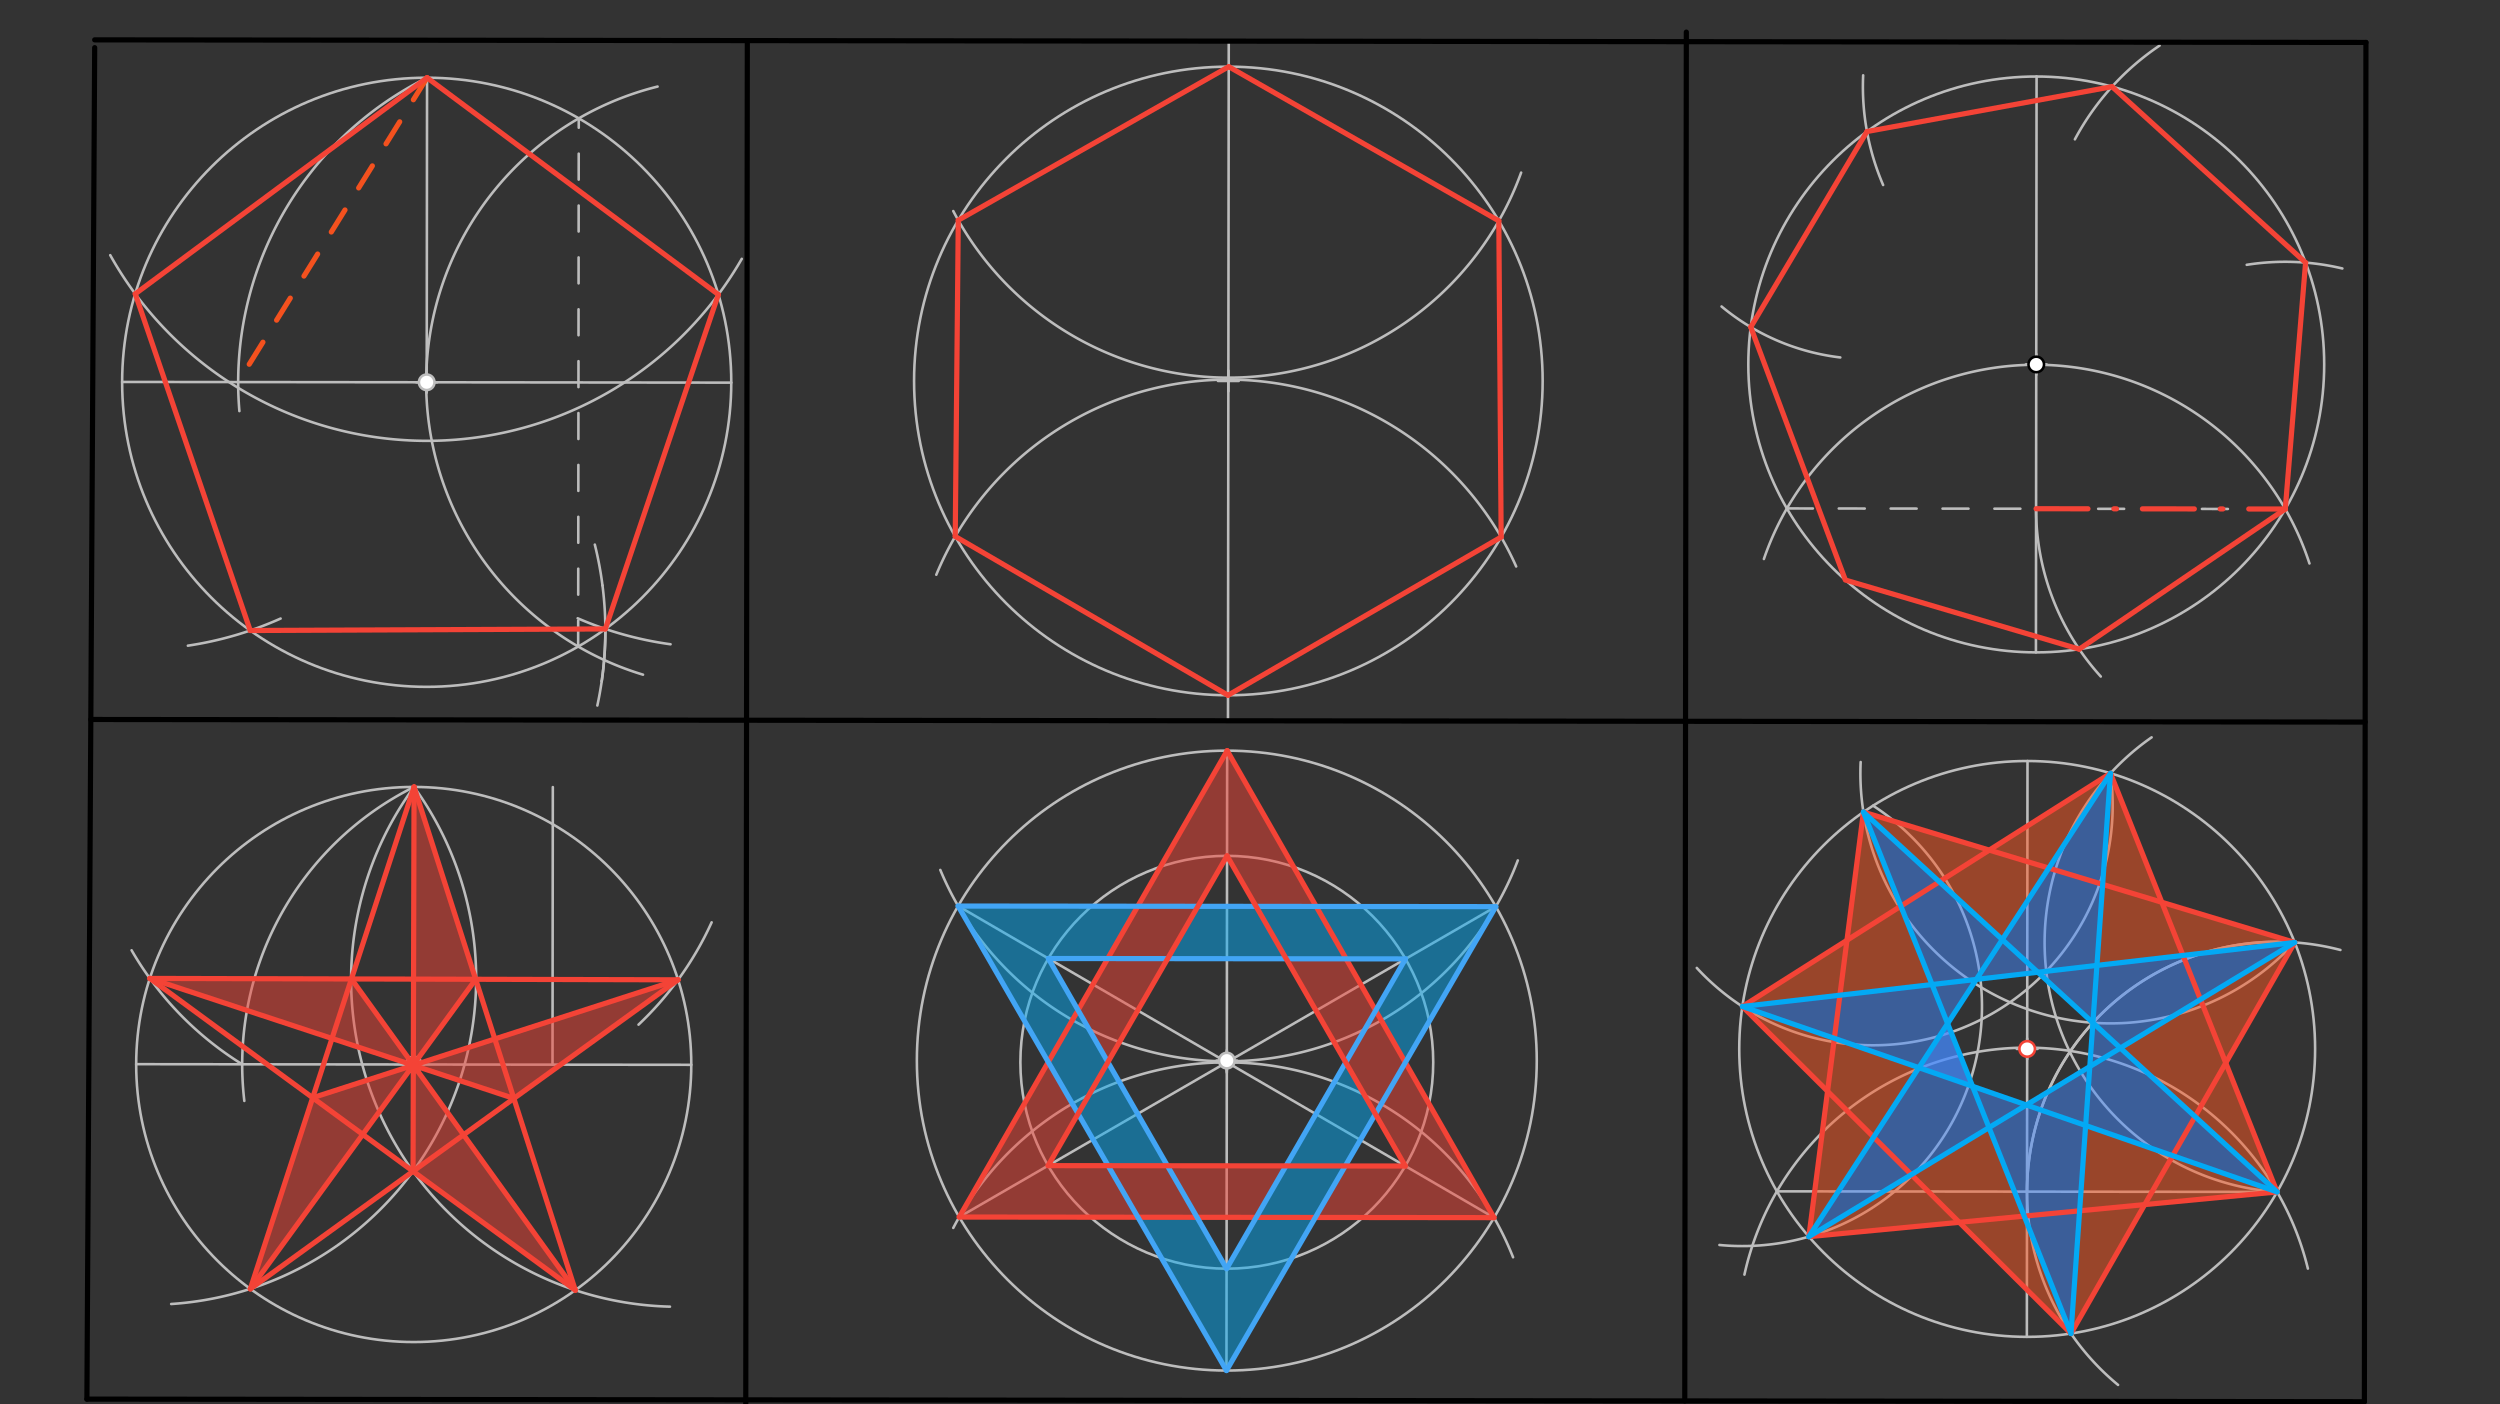 <svg xmlns="http://www.w3.org/2000/svg" class="svg--816" height="100%" preserveAspectRatio="xMidYMid meet" viewBox="0 0 963.78 541.417" width="100%"><rect x="0" y="0" width="963.78" height="541.417" fill="#333333" stroke="none"/><defs><marker id="marker-arrow" markerHeight="16" markerUnits="userSpaceOnUse" markerWidth="24" orient="auto-start-reverse" refX="24" refY="4" viewBox="0 0 24 8"><path d="M 0 0 L 24 4 L 0 8 z" stroke="inherit"></path></marker></defs><g class="aux-layer--949"><g class="element--733"><g class="center--a87"><line x1="160.5" y1="147.375" x2="168.5" y2="147.375" stroke="#BDBDBD" stroke-width="1" stroke-linecap="round"></line><line x1="164.5" y1="143.375" x2="164.5" y2="151.375" stroke="#BDBDBD" stroke-width="1" stroke-linecap="round"></line><circle class="hit--87b" cx="164.5" cy="147.375" r="4" stroke="none" fill="transparent"></circle></g><circle cx="164.5" cy="147.375" fill="none" r="117.414" stroke="#BDBDBD" stroke-dasharray="none" stroke-width="1"></circle></g><g class="element--733"><line stroke="#BDBDBD" stroke-dasharray="none" stroke-linecap="round" stroke-width="1" x1="164.5" x2="281.914" y1="147.375" y2="147.509"></line></g><g class="element--733"><line stroke="#BDBDBD" stroke-dasharray="none" stroke-linecap="round" stroke-width="1" x1="164.5" x2="47.086" y1="147.375" y2="147.241"></line></g><g class="element--733"><line stroke="#BDBDBD" stroke-dasharray="none" stroke-linecap="round" stroke-width="1" x1="164.5" x2="164.634" y1="147.375" y2="29.961"></line></g><g class="element--733"><path d="M 253.5 33.375 A 117.617 117.617 0 0 0 247.886 260.096" fill="none" stroke="#BDBDBD" stroke-dasharray="none" stroke-linecap="round" stroke-width="1"></path></g><g class="element--733"><line stroke="#BDBDBD" stroke-dasharray="10" stroke-linecap="round" stroke-width="1" x1="222.887" x2="223.119" y1="249.242" y2="45.641"></line></g><g class="element--733"><path d="M 164.634 29.961 A 131.182 131.182 0 0 0 92.287 158.477" fill="none" stroke="#BDBDBD" stroke-dasharray="none" stroke-linecap="round" stroke-width="1"></path></g><g class="element--733"><path d="M 42.5 98.375 A 139.99 139.99 0 0 0 285.963 99.792" fill="none" stroke="#BDBDBD" stroke-dasharray="none" stroke-linecap="round" stroke-width="1"></path></g><g class="element--733"><path d="M 258.5 248.375 A 136.087 136.087 0 0 1 222.709 238.359" fill="none" stroke="#BDBDBD" stroke-dasharray="none" stroke-linecap="round" stroke-width="1"></path></g><g class="element--733"><path d="M 108.171 238.46 A 137.141 137.141 0 0 1 72.432 248.918" fill="none" stroke="#BDBDBD" stroke-dasharray="none" stroke-linecap="round" stroke-width="1"></path></g><g class="element--733"><path d="M 233.371 242.468 A 136.908 136.908 0 0 1 231.974 262.587" fill="none" stroke="#BDBDBD" stroke-dasharray="none" stroke-linecap="round" stroke-width="1"></path></g><g class="element--733"><path d="M 231.974 262.587 A 136.908 136.908 0 0 0 232.264 225.685" fill="none" stroke="#BDBDBD" stroke-dasharray="none" stroke-linecap="round" stroke-width="1"></path></g><g class="element--733"><path d="M 232.264 225.685 A 136.908 136.908 0 0 0 229.31 209.962" fill="none" stroke="#BDBDBD" stroke-dasharray="none" stroke-linecap="round" stroke-width="1"></path></g><g class="element--733"><path d="M 231.974 262.587 A 136.908 136.908 0 0 1 230.286 271.977" fill="none" stroke="#BDBDBD" stroke-dasharray="none" stroke-linecap="round" stroke-width="1"></path></g><g class="element--733"><line stroke="#BDBDBD" stroke-dasharray="none" stroke-linecap="round" stroke-width="1" x1="159.5" x2="52.501" y1="410.375" y2="410.253"></line></g><g class="element--733"><g class="center--a87"><line x1="155.5" y1="410.375" x2="163.5" y2="410.375" stroke="#BDBDBD" stroke-width="1" stroke-linecap="round"></line><line x1="159.5" y1="406.375" x2="159.5" y2="414.375" stroke="#BDBDBD" stroke-width="1" stroke-linecap="round"></line><circle class="hit--87b" cx="159.5" cy="410.375" r="4" stroke="none" fill="transparent"></circle></g><circle cx="159.5" cy="410.375" fill="none" r="106.999" stroke="#BDBDBD" stroke-dasharray="none" stroke-width="1"></circle></g><g class="element--733"><line stroke="#BDBDBD" stroke-dasharray="none" stroke-linecap="round" stroke-width="1" x1="159.5" x2="266.499" y1="410.375" y2="410.497"></line></g><g class="element--733"><line stroke="#BDBDBD" stroke-dasharray="none" stroke-linecap="round" stroke-width="1" x1="159.5" x2="159.622" y1="410.375" y2="303.376"></line></g><g class="element--733"><line stroke="#BDBDBD" stroke-dasharray="none" stroke-linecap="round" stroke-width="1" x1="212.999" x2="213.121" y1="410.436" y2="303.437"></line></g><g class="element--733"><path d="M 159.622 303.376 A 119.628 119.628 0 0 0 94.19 424.411" fill="none" stroke="#BDBDBD" stroke-dasharray="none" stroke-linecap="round" stroke-width="1"></path></g><g class="element--733"><path d="M 93.371 410.3 A 125.785 125.785 0 0 1 50.735 366.348" fill="none" stroke="#BDBDBD" stroke-dasharray="none" stroke-linecap="round" stroke-width="1"></path></g><g class="element--733"><path d="M 261.587 377.468 A 126.041 126.041 0 0 1 246.16 395.015" fill="none" stroke="#BDBDBD" stroke-dasharray="none" stroke-linecap="round" stroke-width="1"></path></g><g class="element--733"><path d="M 261.397 377.728 A 126.041 126.041 0 0 0 274.346 355.575" fill="none" stroke="#BDBDBD" stroke-dasharray="none" stroke-linecap="round" stroke-width="1"></path></g><g class="element--733"><path d="M 159.622 303.376 A 126.041 126.041 0 0 0 258.268 503.731" fill="none" stroke="#BDBDBD" stroke-dasharray="none" stroke-linecap="round" stroke-width="1"></path></g><g class="element--733"><path d="M 159.622 303.376 A 125.785 125.785 0 0 1 65.998 502.71" fill="none" stroke="#BDBDBD" stroke-dasharray="none" stroke-linecap="round" stroke-width="1"></path></g><g class="element--733"><line stroke="#BDBDBD" stroke-dasharray="none" stroke-linecap="round" stroke-width="1" x1="473.4" x2="473.698" y1="277.868" y2="15.86"></line></g><g class="element--733"><g class="center--a87"><line x1="469.549" y1="146.864" x2="477.549" y2="146.864" stroke="#BDBDBD" stroke-width="1" stroke-linecap="round"></line><line x1="473.549" y1="142.864" x2="473.549" y2="150.864" stroke="#BDBDBD" stroke-width="1" stroke-linecap="round"></line><circle class="hit--87b" cx="473.549" cy="146.864" r="4" stroke="none" fill="transparent"></circle></g><circle cx="473.549" cy="146.864" fill="none" r="121.164" stroke="#BDBDBD" stroke-dasharray="none" stroke-width="1"></circle></g><g class="element--733"><path d="M 367.5 81.375 A 119.897 119.897 0 0 0 586.413 66.546" fill="none" stroke="#BDBDBD" stroke-dasharray="none" stroke-linecap="round" stroke-width="1"></path></g><g class="element--733"><path d="M 584.5 218.375 A 121.68 121.68 0 0 0 360.952 221.562" fill="none" stroke="#BDBDBD" stroke-dasharray="none" stroke-linecap="round" stroke-width="1"></path></g><g class="element--733"><line stroke="#BDBDBD" stroke-dasharray="none" stroke-linecap="round" stroke-width="1" x1="472.95" x2="473.086" y1="408.872" y2="289.381"></line></g><g class="element--733"><g class="center--a87"><line x1="468.95" y1="408.872" x2="476.95" y2="408.872" stroke="#BDBDBD" stroke-width="1" stroke-linecap="round"></line><line x1="472.95" y1="404.872" x2="472.95" y2="412.872" stroke="#BDBDBD" stroke-width="1" stroke-linecap="round"></line><circle class="hit--87b" cx="472.95" cy="408.872" r="4" stroke="none" fill="transparent"></circle></g><circle cx="472.95" cy="408.872" fill="none" r="119.49" stroke="#BDBDBD" stroke-dasharray="none" stroke-width="1"></circle></g><g class="element--733"><line stroke="#BDBDBD" stroke-dasharray="none" stroke-linecap="round" stroke-width="1" x1="472.95" x2="472.814" y1="408.872" y2="528.362"></line></g><g class="element--733"><path d="M 367.5 473.375 A 118.805 118.805 0 0 1 583.3 484.687" fill="none" stroke="#BDBDBD" stroke-dasharray="none" stroke-linecap="round" stroke-width="1"></path></g><g class="element--733"><path d="M 362.5 335.375 A 119.769 119.769 0 0 0 585.129 331.702" fill="none" stroke="#BDBDBD" stroke-dasharray="none" stroke-linecap="round" stroke-width="1"></path></g><g class="element--733"><line stroke="#BDBDBD" stroke-dasharray="none" stroke-linecap="round" stroke-width="1" x1="369.797" x2="576.66" y1="469.183" y2="349.524"></line></g><g class="element--733"><line stroke="#BDBDBD" stroke-dasharray="none" stroke-linecap="round" stroke-width="1" x1="575.965" x2="369.375" y1="469.418" y2="349.288"></line></g><g class="element--733"><g class="center--a87"><line x1="468.949" y1="409.515" x2="476.949" y2="409.515" stroke="#BDBDBD" stroke-width="1" stroke-linecap="round"></line><line x1="472.949" y1="405.515" x2="472.949" y2="413.515" stroke="#BDBDBD" stroke-width="1" stroke-linecap="round"></line><circle class="hit--87b" cx="472.949" cy="409.515" r="4" stroke="none" fill="transparent"></circle></g><circle cx="472.949" cy="409.515" fill="none" r="79.579" stroke="#BDBDBD" stroke-dasharray="none" stroke-width="1"></circle></g><g class="element--733"><line stroke="#BDBDBD" stroke-dasharray="none" stroke-linecap="round" stroke-width="1" x1="785" x2="785.126" y1="140.5" y2="29.497"></line></g><g class="element--733"><g class="center--a87"><line x1="781" y1="140.5" x2="789" y2="140.5" stroke="#BDBDBD" stroke-width="1" stroke-linecap="round"></line><line x1="785" y1="136.5" x2="785" y2="144.5" stroke="#BDBDBD" stroke-width="1" stroke-linecap="round"></line><circle class="hit--87b" cx="785" cy="140.5" r="4" stroke="none" fill="transparent"></circle></g><circle cx="785" cy="140.5" fill="none" r="111.003" stroke="#BDBDBD" stroke-dasharray="none" stroke-width="1"></circle></g><g class="element--733"><line stroke="#BDBDBD" stroke-dasharray="none" stroke-linecap="round" stroke-width="1" x1="785" x2="784.874" y1="140.5" y2="251.503"></line></g><g class="element--733"><path d="M 680 215.5 A 110.881 110.881 0 0 1 890.321 217.218" fill="none" stroke="#BDBDBD" stroke-dasharray="none" stroke-linecap="round" stroke-width="1"></path></g><g class="element--733"><line stroke="#BDBDBD" stroke-dasharray="10" stroke-linecap="round" stroke-width="1" x1="688.875" x2="880.998" y1="196.014" y2="196.233"></line></g><g class="element--733"><path d="M 784.937 196.123 A 96.061 96.061 0 0 0 809.872 260.8" fill="none" stroke="#BDBDBD" stroke-dasharray="none" stroke-linecap="round" stroke-width="1"></path></g><g class="element--733"><path d="M 903 103.5 A 95.307 95.307 0 0 0 866.147 102.09" fill="none" stroke="#BDBDBD" stroke-dasharray="none" stroke-linecap="round" stroke-width="1"></path></g><g class="element--733"><path d="M 814.35 33.265 A 100.842 100.842 0 0 1 832.559 17.567" fill="none" stroke="#BDBDBD" stroke-dasharray="none" stroke-linecap="round" stroke-width="1"></path></g><g class="element--733"><path d="M 814.35 33.265 A 100.842 100.842 0 0 0 799.899 53.708" fill="none" stroke="#BDBDBD" stroke-dasharray="none" stroke-linecap="round" stroke-width="1"></path></g><g class="element--733"><path d="M 719.728 50.638 A 96.047 96.047 0 0 0 725.967 71.316" fill="none" stroke="#BDBDBD" stroke-dasharray="none" stroke-linecap="round" stroke-width="1"></path></g><g class="element--733"><path d="M 719.741 50.706 A 96.047 96.047 0 0 1 718.27 29.046" fill="none" stroke="#BDBDBD" stroke-dasharray="none" stroke-linecap="round" stroke-width="1"></path></g><g class="element--733"><path d="M 663.684 118.154 A 87.701 87.701 0 0 0 709.45 137.801" fill="none" stroke="#BDBDBD" stroke-dasharray="none" stroke-linecap="round" stroke-width="1"></path></g><g class="element--733"><line stroke="#BDBDBD" stroke-dasharray="none" stroke-linecap="round" stroke-width="1" x1="781.5" x2="781.626" y1="404.375" y2="293.374"></line></g><g class="element--733"><g class="center--a87"><line x1="777.5" y1="404.375" x2="785.5" y2="404.375" stroke="#BDBDBD" stroke-width="1" stroke-linecap="round"></line><line x1="781.5" y1="400.375" x2="781.5" y2="408.375" stroke="#BDBDBD" stroke-width="1" stroke-linecap="round"></line><circle class="hit--87b" cx="781.5" cy="404.375" r="4" stroke="none" fill="transparent"></circle></g><circle cx="781.5" cy="404.375" fill="none" r="111.001" stroke="#BDBDBD" stroke-dasharray="none" stroke-width="1"></circle></g><g class="element--733"><line stroke="#BDBDBD" stroke-dasharray="none" stroke-linecap="round" stroke-width="1" x1="781.5" x2="781.374" y1="404.375" y2="515.376"></line></g><g class="element--733"><path d="M 672.5 491.375 A 111.488 111.488 0 0 1 889.709 489.053" fill="none" stroke="#BDBDBD" stroke-dasharray="none" stroke-linecap="round" stroke-width="1"></path></g><g class="element--733"><line stroke="#BDBDBD" stroke-dasharray="none" stroke-linecap="round" stroke-width="1" x1="685.028" x2="877.847" y1="459.278" y2="459.498"></line></g><g class="element--733"><path d="M 781.437 459.388 A 96.41 96.41 0 0 0 816.532 533.897" fill="none" stroke="#BDBDBD" stroke-dasharray="none" stroke-linecap="round" stroke-width="1"></path></g><g class="element--733"><path d="M 781.437 459.388 A 96.41 96.41 0 0 1 902.248 366.227" fill="none" stroke="#BDBDBD" stroke-dasharray="none" stroke-linecap="round" stroke-width="1"></path></g><g class="element--733"><path d="M 781.437 459.388 A 96.41 96.41 0 0 1 884.632 363.327" fill="none" stroke="#BDBDBD" stroke-dasharray="none" stroke-linecap="round" stroke-width="1"></path></g><g class="element--733"><path d="M 877.847 459.498 A 96.41 96.41 0 0 1 829.466 284.261" fill="none" stroke="#BDBDBD" stroke-dasharray="none" stroke-linecap="round" stroke-width="1"></path></g><g class="element--733"><path d="M 813.618 298.122 A 92.364 92.364 0 0 1 654.137 373.151" fill="none" stroke="#BDBDBD" stroke-dasharray="none" stroke-linecap="round" stroke-width="1"></path></g><g class="element--733"><path d="M 722.101 310.604 A 92.364 92.364 0 0 1 662.867 479.953" fill="none" stroke="#BDBDBD" stroke-dasharray="none" stroke-linecap="round" stroke-width="1"></path></g><g class="element--733"><path d="M 884.632 363.327 A 96.41 96.41 0 0 1 717.306 293.78" fill="none" stroke="#BDBDBD" stroke-dasharray="none" stroke-linecap="round" stroke-width="1"></path></g><g class="element--733"><circle cx="164.5" cy="147.375" r="3" stroke="#BDBDBD" stroke-width="1" fill="#ffffff"></circle>}</g><g class="element--733"><circle cx="159.5" cy="410.375" r="3" stroke="#BDBDBD" stroke-width="1" fill="#ffffff"></circle>}</g><g class="element--733"><circle cx="472.95" cy="408.872" r="3" stroke="#BDBDBD" stroke-width="1" fill="#ffffff"></circle>}</g></g><g class="main-layer--75a"><g class="element--733"><g fill="#F44336" opacity="0.5"><path d="M 159.622 303.376 L 159.341 410.685 L 183.378 377.524 L 159.622 303.376 Z" stroke="none"></path></g></g><g class="element--733"><g fill="#F44336" opacity="0.5"><path d="M 261.397 377.728 L 159.341 410.685 L 198.097 423.465 L 261.397 377.728 Z" stroke="none"></path></g></g><g class="element--733"><g fill="#F44336" opacity="0.5"><path d="M 159.341 410.685 L 159.233 451.546 L 221.779 497.381 L 159.341 410.685 Z" stroke="none"></path></g></g><g class="element--733"><g fill="#F44336" opacity="0.5"><path d="M 159.341 410.685 L 120.541 423.191 L 96.509 496.867 L 159.341 410.685 Z" stroke="none"></path></g></g><g class="element--733"><g fill="#F44336" opacity="0.5"><path d="M 159.341 410.685 L 135.477 377.398 L 57.776 377.195 L 159.341 410.685 Z" stroke="none"></path></g></g><g class="element--733"><g fill="#03A9F4" opacity="0.5"><path d="M 541.779 409.593 L 576.66 349.524 L 461.802 349.393 L 450.152 369.564 L 541.834 369.669 L 530.339 389.572 L 541.779 409.593 Z" stroke="none"></path></g></g><g class="element--733"><g fill="#03A9F4" opacity="0.5"><path d="M 438.627 349.367 L 369.375 349.288 L 427.196 449.388 L 450.061 449.414 L 404.155 369.512 L 427.039 369.538 L 438.627 349.367 Z" stroke="none"></path></g></g><g class="element--733"><g fill="#03A9F4" opacity="0.5"><path d="M 438.676 469.261 L 472.814 528.362 L 530.231 429.481 L 518.791 409.567 L 472.859 489.094 L 461.479 469.287 L 438.676 469.261 Z" stroke="none"></path></g></g><g class="element--733"><g fill="#F44336" opacity="0.5"><path d="M 415.605 389.442 L 473.086 289.381 L 507.409 349.445 L 484.234 349.419 L 473.04 329.936 L 427.108 409.463 L 415.605 389.442 Z" stroke="none"></path></g></g><g class="element--733"><g fill="#F44336" opacity="0.5"><path d="M 404.119 409.437 L 404.119 409.437 L 369.797 469.183 L 484.284 469.313 L 495.747 449.466 L 404.064 449.361 L 415.622 429.35 L 404.119 409.437 Z" stroke="none"></path></g></g><g class="element--733"><g fill="#F44336" opacity="0.5"><path d="M 507.087 469.339 L 575.965 469.418 L 518.95 369.643 L 495.838 369.616 L 541.744 449.518 L 518.612 449.492 L 507.087 469.339 Z" stroke="none"></path></g></g><g class="element--733"><g fill="#448aff" opacity="0.5"><path d="M 761.91 377.555 L 813.618 298.122 L 806.832 394.293 L 785.611 374.808 L 761.91 377.555 Z" stroke="none"></path></g></g><g class="element--733"><g fill="#448aff" opacity="0.5"><path d="M 771.896 362.215 L 718.374 313.071 L 750.82 394.592 L 771.896 362.215 Z" stroke="none"></path></g></g><g class="element--733"><g fill="#448aff" opacity="0.5"><path d="M 744.828 379.536 L 671.711 388.013 L 760.45 418.786 L 744.828 379.536 Z" stroke="none"></path></g></g><g class="element--733"><g fill="#448aff" opacity="0.5"><path d="M 750.82 394.592 L 697.339 476.751 L 766.782 434.696 L 750.82 394.592 Z" stroke="none"></path></g></g><g class="element--733"><g fill="#448aff" opacity="0.5"><path d="M 760.45 418.786 L 798.38 514.085 L 805.642 411.163 L 781.182 425.976 L 760.45 418.786 Z" stroke="none"></path></g></g><g class="element--733"><g fill="#448aff" opacity="0.5"><path d="M 804.037 433.902 L 877.847 459.498 L 806.832 394.293 L 805.642 411.163 L 804.037 433.902 Z" stroke="none"></path></g></g><g class="element--733"><g fill="#448aff" opacity="0.5"><path d="M 817.431 404.024 L 884.632 363.327 L 808.393 372.166 L 806.832 394.293 L 817.431 404.024 Z" stroke="none"></path></g></g><g class="element--733"><g fill="#FF5722" opacity="0.5"><path d="M 697.339 476.751 L 766.782 434.696 L 798.38 514.085 L 755.302 471.21 L 697.339 476.751 Z" stroke="none"></path></g></g><g class="element--733"><g fill="#FF5722" opacity="0.5"><path d="M 798.38 514.085 L 804.037 433.902 L 877.847 459.498 L 826.82 464.375 L 798.38 514.085 Z" stroke="none"></path></g></g><g class="element--733"><g fill="#FF5722" opacity="0.5"><path d="M 877.847 459.498 L 817.431 404.024 L 884.632 363.327 L 858.057 409.777 L 877.847 459.498 Z" stroke="none"></path></g></g><g class="element--733"><g fill="#FF5722" opacity="0.5"><path d="M 884.632 363.327 L 808.393 372.166 L 813.618 298.122 L 833.407 347.843 L 884.632 363.327 Z" stroke="none"></path></g></g><g class="element--733"><g fill="#FF5722" opacity="0.5"><path d="M 813.618 298.122 L 771.896 362.215 L 718.374 313.071 L 766.874 327.732 L 813.618 298.122 Z" stroke="none"></path></g></g><g class="element--733"><g fill="#FF5722" opacity="0.5"><path d="M 718.374 313.071 L 744.828 379.536 L 671.711 388.013 L 712.025 362.476 L 718.374 313.071 Z" stroke="none"></path></g></g><g class="element--733"><g fill="#FF5722" opacity="0.5"><path d="M 671.711 388.013 L 739.745 411.606 L 697.339 476.751 L 704.544 420.691 L 671.711 388.013 Z" stroke="none"></path></g></g><g class="element--733"><line stroke="#000000" stroke-dasharray="none" stroke-linecap="round" stroke-width="2" x1="36.5" x2="33.5" y1="18.375" y2="539.375"></line></g><g class="element--733"><line stroke="#000000" stroke-dasharray="none" stroke-linecap="round" stroke-width="2" x1="911.5" x2="33.5" y1="540.375" y2="539.375"></line></g><g class="element--733"><line stroke="#000000" stroke-dasharray="none" stroke-linecap="round" stroke-width="2" x1="911.5" x2="912.097" y1="540.375" y2="16.36"></line></g><g class="element--733"><line stroke="#000000" stroke-dasharray="none" stroke-linecap="round" stroke-width="2" x1="912.097" x2="36.503" y1="16.36" y2="15.362"></line></g><g class="element--733"><line stroke="#000000" stroke-dasharray="none" stroke-linecap="round" stroke-width="2" x1="287.5" x2="288.101" y1="543.375" y2="15.649"></line></g><g class="element--733"><line stroke="#000000" stroke-dasharray="none" stroke-linecap="round" stroke-width="2" x1="649.498" x2="650.099" y1="540.077" y2="12.375"></line></g><g class="element--733"><line stroke="#000000" stroke-dasharray="none" stroke-linecap="round" stroke-width="2" x1="911.798" x2="35.002" y1="278.367" y2="277.369"></line></g><g class="element--733"><line stroke="#F4511E" stroke-dasharray="10" stroke-linecap="round" stroke-width="2" x1="164.634" x2="91.822" y1="29.961" y2="147.292"></line></g><g class="element--733"><line stroke="#F44336" stroke-dasharray="none" stroke-linecap="round" stroke-width="2" x1="164.634" x2="52.144" y1="29.961" y2="113.286"></line></g><g class="element--733"><line stroke="#F44336" stroke-dasharray="none" stroke-linecap="round" stroke-width="2" x1="52.144" x2="96.464" y1="113.286" y2="243.068"></line></g><g class="element--733"><line stroke="#F44336" stroke-dasharray="none" stroke-linecap="round" stroke-width="2" x1="96.464" x2="233.371" y1="243.068" y2="242.468"></line></g><g class="element--733"><line stroke="#F44336" stroke-dasharray="none" stroke-linecap="round" stroke-width="2" x1="233.371" x2="276.934" y1="242.468" y2="113.542"></line></g><g class="element--733"><line stroke="#F44336" stroke-dasharray="none" stroke-linecap="round" stroke-width="2" x1="276.934" x2="164.634" y1="113.542" y2="29.961"></line></g><g class="element--733"><line stroke="#F44336" stroke-dasharray="none" stroke-linecap="round" stroke-width="2" x1="159.622" x2="221.779" y1="303.376" y2="497.381"></line></g><g class="element--733"><line stroke="#F44336" stroke-dasharray="none" stroke-linecap="round" stroke-width="2" x1="221.779" x2="57.776" y1="497.381" y2="377.195"></line></g><g class="element--733"><line stroke="#F44336" stroke-dasharray="none" stroke-linecap="round" stroke-width="2" x1="96.509" x2="261.397" y1="496.867" y2="377.728"></line></g><g class="element--733"><line stroke="#F44336" stroke-dasharray="none" stroke-linecap="round" stroke-width="2" x1="261.397" x2="57.776" y1="377.728" y2="377.195"></line></g><g class="element--733"><line stroke="#F44336" stroke-dasharray="none" stroke-linecap="round" stroke-width="2" x1="96.509" x2="159.622" y1="496.867" y2="303.376"></line></g><g class="element--733"><line stroke="#F44336" stroke-dasharray="none" stroke-linecap="round" stroke-width="2" x1="96.509" x2="183.378" y1="496.867" y2="377.524"></line></g><g class="element--733"><line stroke="#F44336" stroke-dasharray="none" stroke-linecap="round" stroke-width="2" x1="221.779" x2="135.477" y1="497.381" y2="377.398"></line></g><g class="element--733"><line stroke="#F44336" stroke-dasharray="none" stroke-linecap="round" stroke-width="2" x1="261.397" x2="120.541" y1="377.728" y2="423.191"></line></g><g class="element--733"><line stroke="#F44336" stroke-dasharray="none" stroke-linecap="round" stroke-width="2" x1="159.622" x2="159.233" y1="303.376" y2="451.546"></line></g><g class="element--733"><line stroke="#F44336" stroke-dasharray="none" stroke-linecap="round" stroke-width="2" x1="198.097" x2="57.776" y1="423.465" y2="377.195"></line></g><g class="element--733"><line stroke="#F44336" stroke-dasharray="none" stroke-linecap="round" stroke-width="2" x1="368.253" x2="369.426" y1="206.808" y2="84.904"></line></g><g class="element--733"><line stroke="#F44336" stroke-dasharray="none" stroke-linecap="round" stroke-width="2" x1="369.426" x2="473.687" y1="84.904" y2="25.701"></line></g><g class="element--733"><line stroke="#F44336" stroke-dasharray="none" stroke-linecap="round" stroke-width="2" x1="473.687" x2="577.813" y1="25.701" y2="85.141"></line></g><g class="element--733"><line stroke="#F44336" stroke-dasharray="none" stroke-linecap="round" stroke-width="2" x1="577.813" x2="578.709" y1="85.141" y2="207.048"></line></g><g class="element--733"><line stroke="#F44336" stroke-dasharray="none" stroke-linecap="round" stroke-width="2" x1="578.709" x2="473.411" y1="207.048" y2="268.028"></line></g><g class="element--733"><line stroke="#F44336" stroke-dasharray="none" stroke-linecap="round" stroke-width="2" x1="473.411" x2="368.253" y1="268.028" y2="206.808"></line></g><g class="element--733"><line stroke="#F44336" stroke-dasharray="none" stroke-linecap="round" stroke-width="2" x1="473.086" x2="369.797" y1="289.381" y2="469.183"></line></g><g class="element--733"><line stroke="#F44336" stroke-dasharray="none" stroke-linecap="round" stroke-width="2" x1="369.797" x2="575.965" y1="469.183" y2="469.418"></line></g><g class="element--733"><line stroke="#F44336" stroke-dasharray="none" stroke-linecap="round" stroke-width="2" x1="575.965" x2="473.086" y1="469.418" y2="289.381"></line></g><g class="element--733"><line stroke="#42A5F5" stroke-dasharray="none" stroke-linecap="round" stroke-width="2" x1="369.375" x2="576.66" y1="349.288" y2="349.524"></line></g><g class="element--733"><line stroke="#42A5F5" stroke-dasharray="none" stroke-linecap="round" stroke-width="2" x1="576.66" x2="472.814" y1="349.524" y2="528.362"></line></g><g class="element--733"><line stroke="#42A5F5" stroke-dasharray="none" stroke-linecap="round" stroke-width="2" x1="472.814" x2="369.375" y1="528.362" y2="349.288"></line></g><g class="element--733"><line stroke="#42A5F5" stroke-dasharray="none" stroke-linecap="round" stroke-width="2" x1="404.155" x2="541.834" y1="369.512" y2="369.669"></line></g><g class="element--733"><line stroke="#42A5F5" stroke-dasharray="none" stroke-linecap="round" stroke-width="2" x1="541.834" x2="472.859" y1="369.669" y2="489.094"></line></g><g class="element--733"><line stroke="#42A5F5" stroke-dasharray="none" stroke-linecap="round" stroke-width="2" x1="472.859" x2="404.155" y1="489.094" y2="369.512"></line></g><g class="element--733"><line stroke="#F44336" stroke-dasharray="none" stroke-linecap="round" stroke-width="2" x1="404.064" x2="541.744" y1="449.361" y2="449.518"></line></g><g class="element--733"><line stroke="#F44336" stroke-dasharray="none" stroke-linecap="round" stroke-width="2" x1="541.744" x2="473.04" y1="449.518" y2="329.936"></line></g><g class="element--733"><line stroke="#F44336" stroke-dasharray="none" stroke-linecap="round" stroke-width="2" x1="473.04" x2="404.064" y1="329.936" y2="449.361"></line></g><g class="element--733"><line stroke="#F44336" stroke-dasharray="20, 10, 1, 10" stroke-linecap="round" stroke-width="2" x1="784.937" x2="880.998" y1="196.123" y2="196.233"></line></g><g class="element--733"><line stroke="#F44336" stroke-dasharray="none" stroke-linecap="round" stroke-width="2" x1="814.217" x2="888.832" y1="33.411" y2="101.248"></line></g><g class="element--733"><line stroke="#F44336" stroke-dasharray="none" stroke-linecap="round" stroke-width="2" x1="888.832" x2="880.998" y1="101.248" y2="196.233"></line></g><g class="element--733"><line stroke="#F44336" stroke-dasharray="none" stroke-linecap="round" stroke-width="2" x1="880.998" x2="801.569" y1="196.233" y2="250.26"></line></g><g class="element--733"><line stroke="#F44336" stroke-dasharray="none" stroke-linecap="round" stroke-width="2" x1="814.217" x2="719.741" y1="33.411" y2="50.706"></line></g><g class="element--733"><line stroke="#F44336" stroke-dasharray="none" stroke-linecap="round" stroke-width="2" x1="719.741" x2="674.935" y1="50.706" y2="126.098"></line></g><g class="element--733"><line stroke="#F44336" stroke-dasharray="none" stroke-linecap="round" stroke-width="2" x1="674.935" x2="711.199" y1="126.098" y2="223.039"></line></g><g class="element--733"><line stroke="#F44336" stroke-dasharray="none" stroke-linecap="round" stroke-width="2" x1="711.411" x2="801.569" y1="223.605" y2="250.26"></line></g><g class="element--733"><line stroke="#F44336" stroke-dasharray="none" stroke-linecap="round" stroke-width="2" x1="798.38" x2="884.632" y1="514.085" y2="363.327"></line></g><g class="element--733"><line stroke="#F44336" stroke-dasharray="none" stroke-linecap="round" stroke-width="2" x1="884.632" x2="718.374" y1="363.327" y2="313.071"></line></g><g class="element--733"><line stroke="#F44336" stroke-dasharray="none" stroke-linecap="round" stroke-width="2" x1="718.374" x2="697.339" y1="313.071" y2="476.751"></line></g><g class="element--733"><line stroke="#F44336" stroke-dasharray="none" stroke-linecap="round" stroke-width="2" x1="697.339" x2="877.847" y1="476.751" y2="459.498"></line></g><g class="element--733"><line stroke="#F44336" stroke-dasharray="none" stroke-linecap="round" stroke-width="2" x1="877.847" x2="813.618" y1="459.498" y2="298.122"></line></g><g class="element--733"><line stroke="#F44336" stroke-dasharray="none" stroke-linecap="round" stroke-width="2" x1="813.618" x2="671.711" y1="298.122" y2="388.013"></line></g><g class="element--733"><line stroke="#F44336" stroke-dasharray="none" stroke-linecap="round" stroke-width="2" x1="671.711" x2="798.38" y1="388.013" y2="514.085"></line></g><g class="element--733"><line stroke="#03A9F4" stroke-dasharray="none" stroke-linecap="round" stroke-width="2" x1="813.618" x2="798.38" y1="298.122" y2="514.085"></line></g><g class="element--733"><line stroke="#03A9F4" stroke-dasharray="none" stroke-linecap="round" stroke-width="2" x1="798.38" x2="718.374" y1="514.085" y2="313.071"></line></g><g class="element--733"><line stroke="#03A9F4" stroke-dasharray="none" stroke-linecap="round" stroke-width="2" x1="877.847" x2="718.374" y1="459.498" y2="313.071"></line></g><g class="element--733"><line stroke="#03A9F4" stroke-dasharray="none" stroke-linecap="round" stroke-width="2" x1="877.847" x2="671.711" y1="459.498" y2="388.013"></line></g><g class="element--733"><line stroke="#03A9F4" stroke-dasharray="none" stroke-linecap="round" stroke-width="2" x1="671.711" x2="884.632" y1="388.013" y2="363.327"></line></g><g class="element--733"><line stroke="#03A9F4" stroke-dasharray="none" stroke-linecap="round" stroke-width="2" x1="884.632" x2="697.339" y1="363.327" y2="476.751"></line></g><g class="element--733"><line stroke="#03A9F4" stroke-dasharray="none" stroke-linecap="round" stroke-width="2" x1="697.339" x2="813.618" y1="476.751" y2="298.122"></line></g><g class="element--733"><circle cx="785" cy="140.5" r="3" stroke="#000000" stroke-width="1" fill="#ffffff"></circle>}</g><g class="element--733"><circle cx="781.5" cy="404.375" r="3" stroke="#F44336" stroke-width="1" fill="#ffffff"></circle>}</g></g><g class="snaps-layer--ac6"></g><g class="temp-layer--52d"></g></svg>